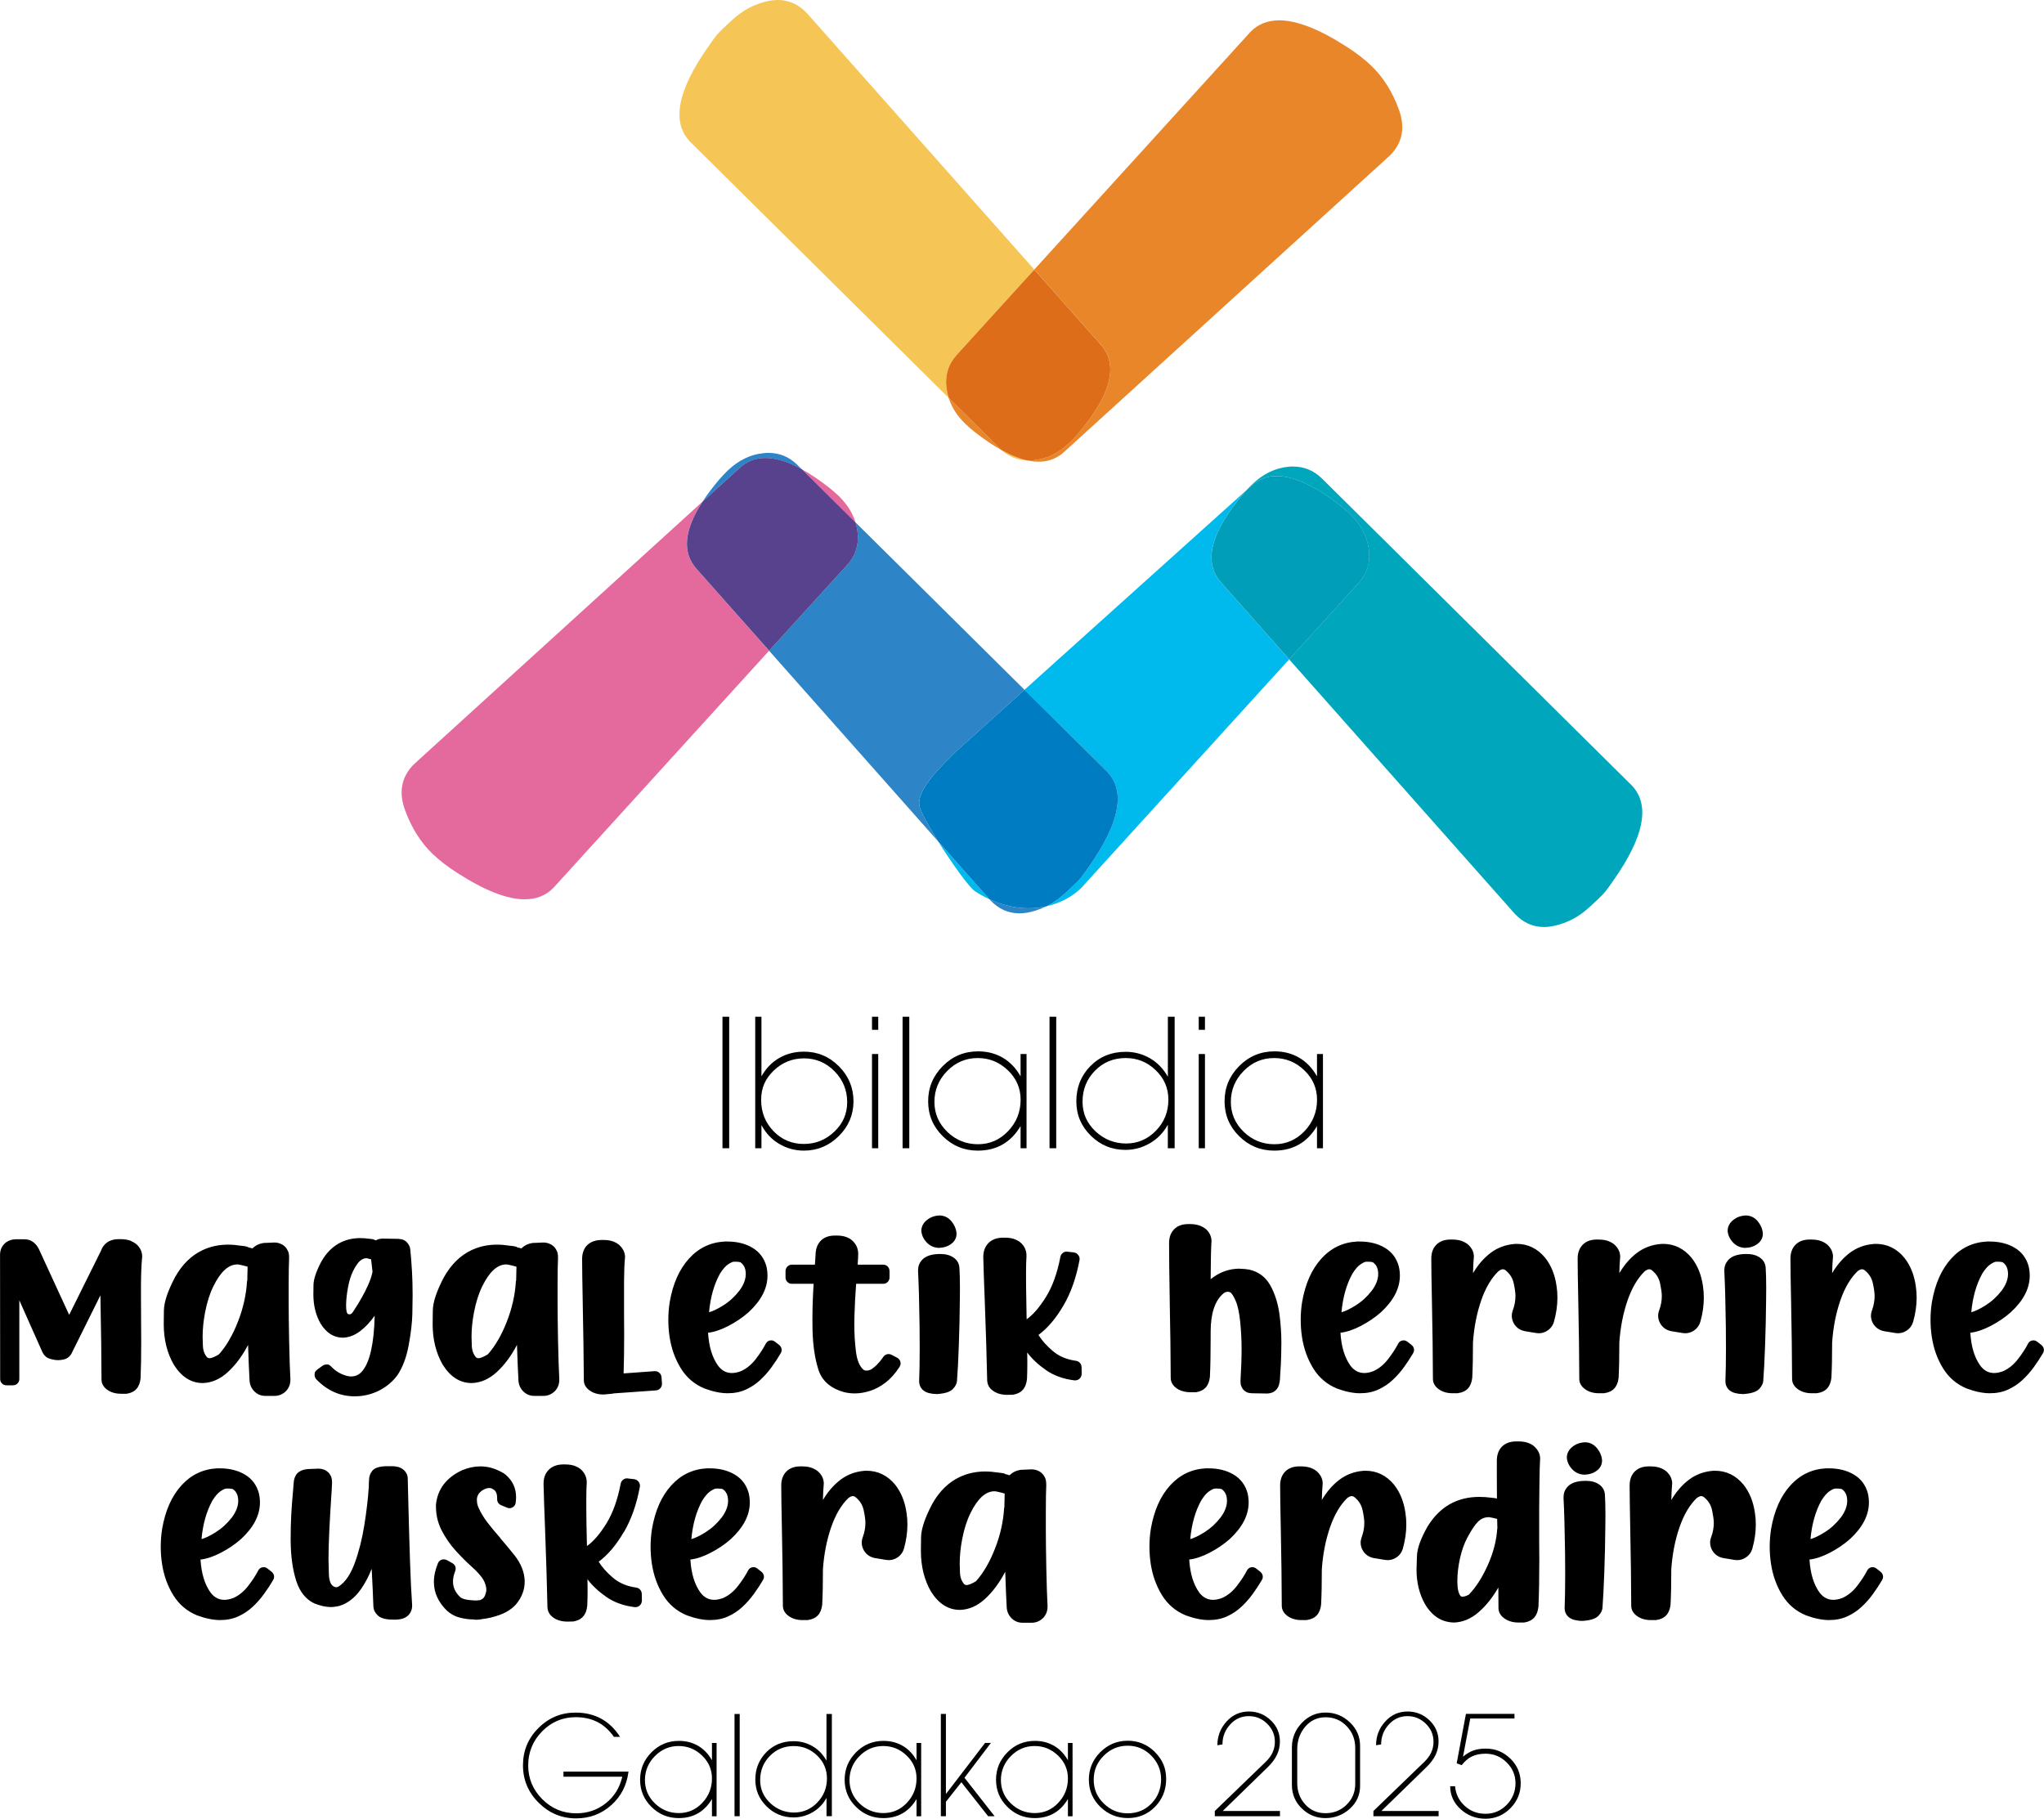<?xml version="1.0" encoding="UTF-8"?>
<svg id="Capa_2" data-name="Capa 2" xmlns="http://www.w3.org/2000/svg" viewBox="0 0 524.55 466.82">
  <defs>
    <style>
      .cls-1 {
        fill: #dd6d19;
      }

      .cls-1, .cls-2, .cls-3, .cls-4, .cls-5, .cls-6, .cls-7, .cls-8, .cls-9, .cls-10, .cls-11 {
        stroke-width: 0px;
      }

      .cls-2 {
        fill: #009eb8;
      }

      .cls-3 {
        fill: #2d84c6;
      }

      .cls-4 {
        fill: #f5c556;
      }

      .cls-5 {
        fill: #000;
      }

      .cls-6 {
        fill: #00a6bc;
      }

      .cls-7 {
        fill: #e9862a;
      }

      .cls-8 {
        fill: #58428e;
      }

      .cls-9 {
        fill: #007cc2;
      }

      .cls-10 {
        fill: #00b9ed;
      }

      .cls-11 {
        fill: #e46a9e;
      }
    </style>
  </defs>
  <g id="Capa_1-2" data-name="Capa 1">
    <g>
      <path class="cls-5" d="M334.78,290.31c-2.14,2.24-4.72,3.36-7.74,3.36s-5.67-1.06-7.87-3.19c-2.2-2.13-3.3-4.69-3.3-7.7s1.09-5.69,3.28-7.91c2.19-2.22,4.79-3.32,7.82-3.32s5.55,1.05,7.74,3.13c2.19,2.09,3.28,4.61,3.28,7.56,0,3.13-1.07,5.82-3.2,8.06M339.51,270.52h-1.53v5.72c-1.2-2.11-2.73-3.71-4.59-4.79-1.86-1.08-3.97-1.62-6.31-1.62-3.55,0-6.57,1.26-9.07,3.78-2.5,2.52-3.75,5.53-3.75,9.04s1.25,6.49,3.75,8.96c2.5,2.47,5.5,3.7,8.99,3.7,4.82,0,8.48-2.1,10.98-6.29v5.68h1.53v-24.18ZM309.23,270.52h-1.6v24.18h1.6v-24.18ZM309.23,260.95h-1.6v3.36h1.6v-3.36ZM296.65,290.2c-2.14,2.19-4.69,3.28-7.66,3.28s-5.64-1.04-7.86-3.13c-2.21-2.08-3.32-4.61-3.32-7.59,0-3.13,1.06-5.78,3.18-7.95,2.12-2.17,4.76-3.26,7.91-3.26,2.98,0,5.54,1.04,7.7,3.13,2.16,2.09,3.24,4.6,3.24,7.55,0,3.13-1.07,5.79-3.2,7.97M301.46,260.95h-1.75v15.41c-1.17-2.08-2.71-3.67-4.62-4.77-1.91-1.09-3.98-1.64-6.21-1.64-3.65,0-6.67,1.23-9.07,3.68-2.39,2.45-3.59,5.45-3.59,8.98s1.23,6.41,3.7,8.85c2.46,2.44,5.44,3.66,8.92,3.66,2.19,0,4.26-.56,6.21-1.68s3.51-2.71,4.65-4.77v6.03h1.75v-33.75ZM271.06,260.95h-1.72v33.75h1.72v-33.75ZM258.71,290.31c-2.14,2.24-4.72,3.36-7.74,3.36s-5.68-1.06-7.87-3.19c-2.2-2.13-3.3-4.69-3.3-7.7s1.09-5.69,3.28-7.91c2.19-2.22,4.79-3.32,7.82-3.32s5.56,1.05,7.74,3.13c2.19,2.09,3.28,4.61,3.28,7.56,0,3.13-1.07,5.82-3.2,8.06M263.44,270.52h-1.53v5.72c-1.2-2.11-2.73-3.71-4.59-4.79-1.86-1.08-3.97-1.62-6.31-1.62-3.54,0-6.57,1.26-9.07,3.78-2.5,2.52-3.75,5.53-3.75,9.04s1.25,6.49,3.75,8.96c2.5,2.47,5.5,3.7,8.99,3.7,4.82,0,8.48-2.1,10.98-6.29v5.68h1.53v-24.18ZM233.35,260.95h-1.72v33.75h1.72v-33.75ZM225.38,270.52h-1.6v24.18h1.6v-24.18ZM225.38,260.95h-1.6v3.36h1.6v-3.36ZM214.11,290.45c-2.2,2.1-4.81,3.15-7.84,3.15s-5.67-1.1-7.78-3.3c-2.11-2.2-3.16-4.86-3.16-7.99s1.09-5.5,3.26-7.57c2.17-2.07,4.76-3.11,7.76-3.11s5.66,1.11,7.82,3.32c2.16,2.21,3.24,4.84,3.24,7.89s-1.1,5.51-3.3,7.61M215.29,273.67c-2.48-2.5-5.47-3.76-8.96-3.76-2.34,0-4.45.53-6.32,1.6-1.87,1.07-3.41,2.64-4.6,4.73v-15.29h-1.6v33.75h1.6v-5.95c1.15,2.14,2.69,3.76,4.64,4.88,1.94,1.12,4.02,1.68,6.25,1.68,3.47,0,6.46-1.25,8.97-3.74,2.5-2.49,3.76-5.46,3.76-8.92s-1.24-6.48-3.73-8.98M187.13,260.95h-1.72v33.75h1.72v-33.75Z"/>
      <path class="cls-5" d="M387.63,451.39c-1.76-1.74-3.86-2.61-6.31-2.61-1.22,0-2.28.16-3.17.47-.89.32-1.79.85-2.7,1.6l1.86-9.79h11.35v-1.19h-12.46l-2.37,12.69,1.28.47c.83-1.06,1.72-1.81,2.68-2.26.96-.45,2.11-.68,3.45-.68,2.1,0,3.9.75,5.41,2.23,1.51,1.49,2.27,3.28,2.27,5.37s-.75,3.97-2.25,5.51c-1.5,1.54-3.31,2.31-5.43,2.31s-3.86-.67-5.34-2.02c-1.48-1.34-2.31-3.03-2.49-5.04h-1.25c0,2.33.92,4.32,2.76,5.96,1.78,1.58,3.89,2.37,6.32,2.37s4.59-.89,6.36-2.68c1.77-1.79,2.66-3.93,2.66-6.42s-.88-4.58-2.64-6.32M369.18,464.8h-14.68l11.57-11.26c1.04-1.01,1.82-2.05,2.34-3.13.51-1.08.77-2.23.77-3.46,0-2.14-.79-3.95-2.36-5.45-1.57-1.49-3.44-2.24-5.59-2.24-2.28,0-4.19.86-5.75,2.58-1.56,1.72-2.34,3.75-2.34,6.08l1.3-.21c0-1.96.65-3.66,1.96-5.1,1.3-1.44,2.9-2.16,4.77-2.16s3.39.64,4.72,1.93c1.33,1.29,1.99,2.84,1.99,4.66,0,1.92-.78,3.63-2.34,5.13l-13.08,12.63v1.33h16.73v-1.33ZM345.57,463.2c-1.49,1.44-3.29,2.16-5.41,2.16s-3.83-.75-5.2-2.25c-1.37-1.5-2.05-3.33-2.05-5.49v-8.66c0-2.25.68-4.19,2.05-5.8,1.37-1.61,3.11-2.42,5.23-2.42s3.97.77,5.42,2.3c1.46,1.53,2.18,3.39,2.18,5.56v9.23c0,2.14-.74,3.92-2.23,5.37M349.04,448.1c0-2.37-.87-4.39-2.62-6.06-1.75-1.67-3.83-2.51-6.24-2.51s-4.4.89-6.1,2.66c-1.69,1.77-2.54,3.87-2.54,6.3v9.64c0,2.35.85,4.36,2.54,6.01,1.69,1.65,3.71,2.48,6.07,2.48s4.47-.8,6.24-2.39c1.77-1.59,2.65-3.55,2.65-5.89v-10.23ZM328.46,464.8h-14.68l11.57-11.26c1.04-1.01,1.82-2.05,2.34-3.13.51-1.08.77-2.23.77-3.46,0-2.14-.78-3.95-2.36-5.45-1.57-1.49-3.44-2.24-5.59-2.24-2.27,0-4.19.86-5.75,2.58-1.56,1.72-2.34,3.75-2.34,6.08l1.3-.21c0-1.96.65-3.66,1.96-5.1,1.3-1.44,2.9-2.16,4.78-2.16s3.39.64,4.72,1.93c1.32,1.29,1.99,2.84,1.99,4.66,0,1.92-.78,3.63-2.34,5.13l-13.08,12.63v1.33h16.73v-1.33ZM295.51,462.87c-1.64,1.68-3.68,2.52-6.11,2.52s-4.37-.83-6.11-2.49c-1.74-1.66-2.61-3.71-2.61-6.14s.85-4.44,2.57-6.15c1.71-1.71,3.76-2.57,6.15-2.57s4.37.85,6.05,2.55c1.68,1.7,2.52,3.73,2.52,6.08s-.82,4.52-2.46,6.2M296.37,449.64c-1.94-1.92-4.26-2.88-6.97-2.88s-5.07.98-7.03,2.94c-1.96,1.96-2.94,4.31-2.94,7.06s1.01,5.14,3.03,7.06c1.96,1.86,4.29,2.79,7,2.79s5.1-.97,6.98-2.92c1.89-1.95,2.83-4.33,2.83-7.13s-.97-4.99-2.91-6.91M271.57,462.72c-1.66,1.74-3.67,2.61-6.02,2.61s-4.42-.83-6.13-2.48c-1.71-1.65-2.56-3.65-2.56-5.99s.85-4.43,2.55-6.15c1.7-1.72,3.73-2.59,6.08-2.59s4.32.81,6.02,2.44c1.7,1.62,2.55,3.59,2.55,5.88,0,2.44-.83,4.53-2.49,6.27M275.25,447.33h-1.19v4.45c-.93-1.64-2.12-2.88-3.57-3.72-1.45-.84-3.08-1.26-4.91-1.26-2.76,0-5.11.98-7.05,2.94-1.94,1.96-2.92,4.3-2.92,7.03s.97,5.05,2.92,6.97c1.94,1.92,4.27,2.88,6.99,2.88,3.75,0,6.59-1.63,8.54-4.89v4.42h1.19v-18.8ZM247.51,456.27l6.79-8.95h-1.5s-10.05,13.12-10.05,13.12v-20.56h-1.3v26.25h1.3v-3.7l3.96-5.02,6.87,8.72h1.66s-7.72-9.86-7.72-9.86ZM232.72,462.72c-1.66,1.74-3.67,2.61-6.02,2.61s-4.42-.83-6.12-2.48c-1.71-1.65-2.57-3.65-2.57-5.99s.85-4.43,2.55-6.15c1.7-1.72,3.73-2.59,6.08-2.59s4.32.81,6.02,2.44c1.7,1.62,2.55,3.59,2.55,5.88,0,2.44-.83,4.53-2.49,6.27M236.4,447.33h-1.19v4.45c-.93-1.64-2.12-2.88-3.57-3.72s-3.08-1.26-4.91-1.26c-2.76,0-5.11.98-7.05,2.94-1.94,1.96-2.92,4.3-2.92,7.03s.97,5.05,2.92,6.97c1.94,1.92,4.28,2.88,6.99,2.88,3.75,0,6.6-1.63,8.54-4.89v4.42h1.19v-18.8ZM209.73,462.64c-1.66,1.7-3.65,2.55-5.96,2.55s-4.39-.81-6.11-2.43c-1.72-1.62-2.58-3.59-2.58-5.9,0-2.43.83-4.49,2.48-6.19,1.65-1.69,3.7-2.54,6.15-2.54,2.31,0,4.31.81,5.99,2.43,1.68,1.62,2.52,3.58,2.52,5.87,0,2.43-.83,4.5-2.49,6.2M213.47,439.89h-1.37v11.98c-.91-1.62-2.1-2.86-3.59-3.71-1.49-.85-3.1-1.28-4.83-1.28-2.84,0-5.19.95-7.05,2.86-1.86,1.91-2.79,4.24-2.79,6.98s.96,4.98,2.88,6.88c1.92,1.9,4.23,2.85,6.94,2.85,1.7,0,3.31-.43,4.83-1.3,1.52-.87,2.73-2.11,3.62-3.71v4.69h1.37v-26.25ZM189.83,439.89h-1.33v26.25h1.33v-26.25ZM180.22,462.72c-1.66,1.74-3.67,2.61-6.02,2.61s-4.41-.83-6.12-2.48c-1.71-1.65-2.57-3.65-2.57-5.99s.85-4.43,2.55-6.15c1.7-1.72,3.73-2.59,6.08-2.59s4.32.81,6.02,2.44c1.7,1.62,2.55,3.59,2.55,5.88,0,2.44-.83,4.53-2.49,6.27M183.9,447.33h-1.19v4.45c-.93-1.64-2.12-2.88-3.57-3.72-1.45-.84-3.08-1.26-4.91-1.26-2.76,0-5.11.98-7.05,2.94-1.94,1.96-2.91,4.3-2.91,7.03s.97,5.05,2.91,6.97c1.94,1.92,4.28,2.88,6.99,2.88,3.75,0,6.59-1.63,8.54-4.89v4.42h1.19v-18.8ZM144.6,454.66v1.33h15.1c-.67,2.86-2.09,5.14-4.26,6.84-2.16,1.71-4.69,2.56-7.58,2.56-3.38,0-6.28-1.21-8.69-3.62-2.41-2.42-3.62-5.31-3.62-8.67s1.19-6.32,3.57-8.74,5.25-3.64,8.62-3.64c2.09,0,3.94.41,5.55,1.22,1.6.81,3.03,2.09,4.27,3.83h1.57c-2.67-4.15-6.48-6.23-11.42-6.23-3.72,0-6.89,1.32-9.54,3.97-2.64,2.64-3.96,5.82-3.96,9.55s1.34,6.95,4.03,9.62c2.69,2.67,5.89,4.01,9.61,4.01,3.48,0,6.49-1.13,9.02-3.4,2.53-2.26,4-5.14,4.42-8.61h-16.7Z"/>
      <path class="cls-5" d="M468.31,393.23c-1.52.95-2.75,1.54-3.69,1.78.35-3.83,1.28-7.12,2.79-9.87.72-1.16,1.42-1.97,2.1-2.42.68-.45,1.17-.68,1.48-.68h.57c.46,0,.83.05,1.11.14.63.42,1.04,1.02,1.24,1.8.09.39.14.78.14,1.19,0,1.38-.54,2.81-1.63,4.28-1.22,1.57-2.58,2.82-4.1,3.77M480.57,402.22c-.11,0-.22,0-.33.03-.46.09-.81.36-1.05.8-.61,1.2-1.46,2.51-2.56,3.94-1.1,1.43-2.35,2.46-3.77,3.11-.85.33-1.64.5-2.38.5-1.42,0-2.6-.63-3.54-1.88-1.49-2.06-2.35-4.88-2.57-8.46,1.6-.18,3.35-.77,5.25-1.76,1.9-.99,3.6-2.14,5.11-3.47,3.26-3,4.89-6.15,4.89-9.42,0-.79-.09-1.59-.28-2.4-.57-2.08-1.76-3.66-3.55-4.74-1.8-1.08-3.96-1.62-6.48-1.62h-.64c-3.65.18-6.72,1.65-9.2,4.38-2.49,2.74-4.14,6.45-4.95,11.15-.24,1.51-.36,3.03-.36,4.56s.11,2.95.33,4.42c.46,3,1.43,5.69,2.9,8.06,1.47,2.37,3.49,4.09,6.05,5.15,2.19.81,4.17,1.22,5.94,1.22s3.29-.31,4.67-.94c1.38-.62,2.62-1.45,3.7-2.46,1.09-1.01,2.06-2.12,2.93-3.32.87-1.2,1.64-2.38,2.32-3.54.16-.28.25-.56.25-.86,0-.09,0-.18-.03-.28-.07-.39-.28-.72-.61-.99l-1.13-.89c-.3-.2-.61-.3-.94-.3M440.08,377.46c-.19,0-.38,0-.58.03-2.3.2-4.33.97-6.08,2.29-1.75,1.33-3.25,3.06-4.51,5.2.04-1.66.1-2.93.19-3.81.02-.13.03-.26.03-.39,0-1.07-.4-2.02-1.19-2.85-.37-.42-.92-.79-1.66-1.11-.74-.31-1.65-.47-2.74-.47h-.41c-1.51,0-2.71.43-3.59,1.3-.88.88-1.33,2.08-1.33,3.59,0,2.19.06,5.95.16,11.28.15,7.17.23,13.69.25,19.57,0,1.05.48,1.93,1.45,2.64.97.71,2.17,1.07,3.61,1.07h1.3l.11-.03c2.16-.3,3.36-1.6,3.62-3.92.13-2.45.19-5.5.19-9.15.28-3.87.97-7.42,2.09-10.67,1.12-3.24,2.59-5.76,4.44-7.55.46-.33.83-.5,1.11-.5h.06c.29.02.54.13.75.33,1.07.87,1.75,1.98,2.03,3.35.28,1.36.43,2.42.43,3.18,0,1.2-.21,2.39-.64,3.57-.2.52-.3,1.02-.3,1.52,0,.66.17,1.32.53,1.96.64,1.09,1.59,1.75,2.85,1.99l2.85.47c.24.04.47.06.69.06.79,0,1.52-.21,2.18-.64.86-.55,1.45-1.34,1.74-2.35.59-2.1.88-4.15.88-6.16,0-.99-.07-1.97-.22-2.93-.41-2.91-1.39-5.35-2.96-7.32-1.97-2.36-4.41-3.54-7.32-3.54M409.86,371.71c-.79-.99-1.81-1.51-3.04-1.55-1.27.04-2.37.42-3.29,1.16-.92.74-1.4,1.64-1.44,2.71.06,1.11.51,2.11,1.36,3.03.85.91,1.91,1.39,3.18,1.42,1.25-.04,2.31-.39,3.18-1.05.87-.66,1.31-1.52,1.33-2.57-.06-1.1-.48-2.15-1.27-3.15M406.3,415.99c1.88-.13,3.17-.55,3.87-1.26.7-.71,1.06-1.46,1.08-2.25.16-2.06.32-5.03.46-8.9.14-3.87.23-7.7.26-11.5.02-1.14.03-2.2.03-3.18,0-2.27-.05-4.05-.14-5.36-.09-1.07-.58-1.92-1.46-2.54-.89-.63-2.02-.94-3.4-.94h-.11c-2.19,0-3.75.53-4.67,1.58-.64.74-.97,1.6-.97,2.6v.25c.18,3.43.31,8.14.39,14.15.02,2.01.03,3.87.03,5.58,0,3.41-.05,6.22-.14,8.43v.14c0,.77.27,1.45.8,2.02.46.46,1.02.77,1.69.94.66.16,1.3.25,1.91.25h.39ZM375.91,409.7c-.28.07-.48.1-.61.1-.19,0-.33-.05-.44-.14-.57-.66-.86-1.91-.86-3.73v-.22c0-1.77.22-3.67.66-5.69.46-2.1,1.11-3.91,1.93-5.44l.19-.33c.89-1.66,1.71-2.88,2.49-3.67.77-.79,1.7-1.19,2.76-1.19h.14c.7.11,1.38.26,2.04.44.02.79.04,1.61.06,2.46h-.03c-.2,3.1-1.01,6.22-2.42,9.38-1.41,3.16-3.04,5.7-4.88,7.61-.42.22-.77.36-1.05.43M392.37,370.4c-.73-.3-1.62-.46-2.67-.46h-.55c-1.55,0-2.77.43-3.67,1.3-.9.9-1.35,2.13-1.35,3.68,0,.9,0,8.14.03,9.67-.48-.09-.94-.16-1.38-.19-1.09-.15-2.13-.22-3.12-.22-5.73,0-10.15,2.51-13.27,7.54-1.77,3.1-2.69,5.64-2.76,7.64-.07,2-.11,3.16-.11,3.47,0,3.3.72,6.25,2.16,8.84,1.84,3.11,4.33,4.7,7.46,4.75h.08c2.21-.09,4.28-.97,6.2-2.62,1.92-1.66,3.62-3.78,5.1-6.36.02,1.88.03,3.62.03,5.22,0,1.07.49,1.96,1.48,2.68.99.72,2.21,1.08,3.66,1.08h1.44c2.19-.31,3.42-1.66,3.68-4.04.15-3.37.22-7.41.22-12.1,0-1.42,0-2.89-.03-4.42v-8.9c.02-2.76.09-10.82.22-12.13.02-.13.03-.27.03-.41,0-1.09-.4-2.06-1.22-2.9-.37-.44-.92-.82-1.65-1.12M350.39,377.46c-.18,0-.38,0-.58.03-2.3.2-4.33.97-6.08,2.29-1.75,1.33-3.25,3.06-4.51,5.2.04-1.66.1-2.93.19-3.81.02-.13.03-.26.03-.39,0-1.07-.4-2.02-1.19-2.85-.37-.42-.92-.79-1.66-1.11-.74-.31-1.65-.47-2.74-.47h-.41c-1.51,0-2.71.43-3.59,1.3-.88.88-1.33,2.08-1.33,3.59,0,2.19.06,5.95.17,11.28.15,7.17.23,13.69.25,19.57,0,1.05.48,1.93,1.45,2.64.97.71,2.17,1.07,3.61,1.07h1.3l.11-.03c2.16-.3,3.36-1.6,3.62-3.92.13-2.45.19-5.5.19-9.15.28-3.87.97-7.42,2.09-10.67,1.11-3.24,2.59-5.76,4.43-7.55.46-.33.83-.5,1.11-.5h.06c.29.02.54.13.75.33,1.07.87,1.75,1.98,2.03,3.35.29,1.36.43,2.42.43,3.18,0,1.2-.21,2.39-.63,3.57-.2.52-.31,1.02-.31,1.52,0,.66.17,1.32.53,1.96.64,1.09,1.59,1.75,2.85,1.99l2.85.47c.24.04.47.06.69.06.79,0,1.52-.21,2.18-.64.87-.55,1.45-1.34,1.74-2.35.59-2.1.88-4.15.88-6.16,0-.99-.07-1.97-.22-2.93-.41-2.91-1.39-5.35-2.96-7.32-1.97-2.36-4.41-3.54-7.32-3.54M309.14,393.23c-1.52.95-2.75,1.54-3.69,1.78.35-3.83,1.28-7.12,2.79-9.87.72-1.16,1.42-1.97,2.1-2.42.68-.45,1.17-.68,1.48-.68h.57c.46,0,.83.05,1.11.14.63.42,1.04,1.02,1.24,1.8.09.39.14.78.14,1.19,0,1.38-.54,2.81-1.63,4.28-1.22,1.57-2.59,2.82-4.1,3.77M321.39,402.22c-.11,0-.22,0-.33.03-.46.09-.81.36-1.05.8-.61,1.2-1.46,2.51-2.56,3.94-1.1,1.43-2.35,2.46-3.77,3.11-.85.33-1.64.5-2.38.5-1.42,0-2.6-.63-3.54-1.88-1.49-2.06-2.35-4.88-2.57-8.46,1.6-.18,3.35-.77,5.25-1.76,1.9-.99,3.6-2.14,5.11-3.47,3.26-3,4.89-6.15,4.89-9.42,0-.79-.09-1.59-.28-2.4-.57-2.08-1.76-3.66-3.55-4.74-1.8-1.08-3.96-1.62-6.48-1.62h-.64c-3.65.18-6.72,1.65-9.2,4.38-2.49,2.74-4.14,6.45-4.95,11.15-.24,1.51-.36,3.03-.36,4.56s.11,2.95.33,4.42c.46,3,1.43,5.69,2.9,8.06,1.47,2.37,3.49,4.09,6.05,5.15,2.19.81,4.17,1.22,5.94,1.22s3.29-.31,4.67-.94c1.38-.62,2.62-1.45,3.7-2.46,1.09-1.01,2.06-2.12,2.93-3.32.87-1.2,1.64-2.38,2.32-3.54.17-.28.25-.56.25-.86,0-.09,0-.18-.03-.28-.08-.39-.28-.72-.61-.99l-1.13-.89c-.3-.2-.61-.3-.94-.3M249.62,406.29c-.4.2-.72.34-.98.41-.26.07-.45.11-.58.11-.22,0-.41-.07-.58-.19-.7-.76-1.07-1.76-1.12-3.01-.05-1.25-.07-2.03-.07-2.32,0-1.97.21-4.07.64-6.3.5-2.6,1.22-4.84,2.16-6.72,1.82-3.68,3.86-5.53,6.11-5.53.13,0,.26,0,.39.03.76.15,1.5.33,2.24.55-.04,1.09-.07,2.3-.08,3.65h-.06c-.2,3.54-.99,7.04-2.35,10.5-1.36,3.46-2.98,6.24-4.84,8.32-.18.13-.47.3-.87.5M268.49,380.86c0-.64-.1-1.18-.3-1.6-.24-.5-.51-.88-.8-1.13-.28-.28-.65-.52-1.13-.72-.48-.2-1.03-.3-1.66-.3-.16,0-.33,0-.5.03l-1.85.08h-.19c-1.22.16-2.2.63-2.96,1.41-.4-.13-.81-.24-1.22-.33l.03-.08c-.61-.15-1.19-.24-1.74-.28-1.14-.18-2.25-.28-3.32-.28-2.38,0-4.56.47-6.55,1.41-2.89,1.36-5.25,3.67-7.07,6.94-1.88,3.56-2.83,6.41-2.86,8.57-.03,2.15-.04,3.32-.04,3.48,0,3.94.86,7.41,2.57,10.39,1.97,3.15,4.45,4.73,7.43,4.73h.06c2.3-.07,4.44-1.02,6.41-2.83,1.97-1.81,3.69-4.13,5.17-6.95.13,3.92.26,7.02.39,9.29.11,1.09.55,1.99,1.31,2.71.76.72,1.68,1.08,2.75,1.08h2.35c1.12,0,2.12-.42,2.98-1.27.72-.81,1.08-1.75,1.08-2.82v-.22c-.13-2.34-.23-5.61-.32-9.8-.08-4.19-.12-7.47-.12-9.82v-4.45c0-3.06.04-5.36.11-6.91v-.31ZM222.36,377.46c-.18,0-.38,0-.58.03-2.3.2-4.33.97-6.08,2.29-1.75,1.33-3.25,3.06-4.51,5.2.04-1.66.1-2.93.19-3.81.02-.13.03-.26.03-.39,0-1.07-.4-2.02-1.19-2.85-.37-.42-.92-.79-1.66-1.11-.74-.31-1.65-.47-2.74-.47h-.41c-1.51,0-2.71.43-3.59,1.3-.88.88-1.33,2.08-1.33,3.59,0,2.19.06,5.95.17,11.28.15,7.17.23,13.69.25,19.57,0,1.05.48,1.93,1.45,2.64.97.71,2.17,1.07,3.61,1.07h1.3l.11-.03c2.16-.3,3.36-1.6,3.62-3.92.13-2.45.19-5.5.19-9.15.28-3.87.97-7.42,2.09-10.67,1.11-3.24,2.59-5.76,4.43-7.55.46-.33.83-.5,1.11-.5h.06c.29.02.54.13.75.33,1.07.87,1.75,1.98,2.03,3.35.29,1.36.43,2.42.43,3.18,0,1.2-.21,2.39-.64,3.57-.2.52-.3,1.02-.3,1.52,0,.66.17,1.32.53,1.96.64,1.09,1.59,1.75,2.85,1.99l2.85.47c.24.04.47.06.69.06.79,0,1.52-.21,2.18-.64.86-.55,1.45-1.34,1.74-2.35.59-2.1.88-4.15.88-6.16,0-.99-.07-1.97-.22-2.93-.41-2.91-1.39-5.35-2.96-7.32-1.97-2.36-4.41-3.54-7.32-3.54M181.11,393.23c-1.52.95-2.75,1.54-3.69,1.78.35-3.83,1.28-7.12,2.79-9.87.72-1.16,1.42-1.97,2.1-2.42.68-.45,1.17-.68,1.48-.68h.57c.46,0,.83.05,1.11.14.63.42,1.04,1.02,1.24,1.8.09.39.14.78.14,1.19,0,1.38-.54,2.81-1.63,4.28-1.22,1.57-2.59,2.82-4.11,3.77M193.37,402.22c-.11,0-.22,0-.33.03-.46.09-.81.36-1.05.8-.61,1.2-1.46,2.51-2.56,3.94-1.1,1.43-2.36,2.46-3.77,3.11-.85.33-1.64.5-2.38.5-1.42,0-2.6-.63-3.54-1.88-1.49-2.06-2.35-4.88-2.57-8.46,1.6-.18,3.35-.77,5.25-1.76,1.9-.99,3.6-2.14,5.11-3.47,3.26-3,4.89-6.15,4.89-9.42,0-.79-.09-1.59-.28-2.4-.57-2.08-1.76-3.66-3.55-4.74-1.8-1.08-3.96-1.62-6.48-1.62h-.64c-3.65.18-6.72,1.65-9.2,4.38-2.49,2.74-4.14,6.45-4.95,11.15-.24,1.51-.36,3.03-.36,4.56s.11,2.95.33,4.42c.46,3,1.43,5.69,2.9,8.06,1.47,2.37,3.49,4.09,6.05,5.15,2.19.81,4.17,1.22,5.94,1.22s3.29-.31,4.67-.94c1.38-.62,2.62-1.45,3.7-2.46,1.09-1.01,2.06-2.12,2.93-3.32.87-1.2,1.64-2.38,2.32-3.54.17-.28.25-.56.25-.86,0-.09,0-.18-.03-.28-.08-.39-.28-.72-.61-.99l-1.13-.89c-.3-.2-.61-.3-.94-.3M160.08,393.28c1.92-3.29,3.29-7.17,4.12-11.65.02-.11.03-.21.03-.31,0-.37-.11-.7-.33-.99-.26-.37-.63-.6-1.11-.69l-1.66-.19-.22-.03c-.35,0-.67.11-.97.33-.35.26-.57.61-.66,1.05-.79,4.13-2.01,7.53-3.66,10.2-1.65,2.67-3.31,4.61-4.99,5.8,0-.37,0-.73-.03-1.08v-.11c-.08-3.17-.12-5.61-.13-7.32,0-1.71-.01-2.87-.01-3.48,0-1.79.04-3.16.11-4.12v-.28c0-1.16-.42-2.17-1.24-3.04-.39-.42-.94-.78-1.67-1.08-.73-.3-1.61-.44-2.64-.44h-.58c-1.57.04-2.78.51-3.65,1.41-.87.88-1.3,2.08-1.3,3.59v.08c.06,2.47.18,6.31.39,11.53.28,7.35.48,14.04.61,20.06.06,1.09.56,1.97,1.52,2.65.96.68,2.18,1.02,3.67,1.02l1.33-.03h.11c2.17-.35,3.37-1.71,3.59-4.09.06-1.23.08-2.64.08-4.23,0-.79,0-1.63-.03-2.52,1.23,1.64,2.86,3.15,4.86,4.55,2.01,1.39,4.43,2.26,7.27,2.61h.16c.44,0,.82-.15,1.13-.44.35-.31.53-.74.55-1.27l-.03-1.69c-.02-.42-.16-.79-.43-1.09-.27-.31-.61-.48-1.04-.54-2.38-.33-4.36-1.17-5.94-2.53-1.59-1.35-2.8-2.72-3.65-4.1,2.36-1.75,4.5-4.27,6.41-7.56M128.45,394.79c-1.27-1.44-2.39-2.79-3.36-4.05-.97-1.26-1.74-2.55-2.31-3.86-.26-.57-.39-1.19-.39-1.85v-.36c.08-.81.48-1.49,1.22-2.05.7-.48,1.34-.72,1.93-.72.24,0,.46.04.66.11.26.15.52.31.77.5.41.44.61,1.07.61,1.88v.36c0,.7.33,1.22.99,1.55l1.55.64c.22.09.43.14.63.14.26,0,.51-.07.75-.19.44-.24.72-.61.83-1.11.07-.53.11-1.04.11-1.52,0-2.3-.88-4.22-2.65-5.75-.48-.39-.99-.7-1.55-.94-1.6-.81-3.25-1.22-4.95-1.22-1.57,0-3.16.34-4.78,1.02-4.02,1.92-6.23,4.85-6.63,8.79v.47c0,2.15.47,4.17,1.41,6.05,1.03,2.01,2.27,3.8,3.7,5.36,1.44,1.57,2.74,2.87,3.9,3.9l.08.08c.41.37.76.69,1.05.97,1.27,1.29,2.06,2.33,2.35,3.11.3.78.44,1.41.44,1.89,0,.2-.02.39-.06.55-.13.59-.29,1.02-.47,1.3-.24.4-.64.69-1.19.86h-.17l-.5.06h-.69c-1.97-.09-3.2-.4-3.68-.91-1.2-1.14-1.8-2.46-1.8-3.95,0-.81.18-1.69.55-2.63.09-.22.14-.44.14-.66,0-.18-.03-.36-.08-.53-.13-.37-.38-.66-.75-.88l-1.44-.8c-.26-.13-.52-.19-.77-.19-.17,0-.34.03-.53.08-.44.15-.76.44-.97.88-.7,1.7-1.05,3.31-1.05,4.84,0,2.73,1.11,5.18,3.32,7.35.98.89,2.07,1.48,3.29,1.8,1.22.31,2.35.47,3.4.47.31.06.62.08.91.08.5,0,.99-.06,1.46-.17,1.55-.17,3.12-.55,4.71-1.15,1.59-.6,2.9-1.46,3.94-2.58,1.51-1.79,2.27-3.75,2.27-5.89v-.16c-.06-2.19-.89-4.34-2.49-6.44-1.31-1.64-2.56-3.15-3.76-4.53M104.64,379.34c-.04-.79-.38-1.48-1.02-2.07-.48-.41-.99-.67-1.52-.79-.53-.12-1-.18-1.41-.18h-1.99l-.11.03c-.11,0-.21,0-.31.03h-.03c-1.34.13-2.27.53-2.76,1.19-.5.66-.76,1.36-.77,2.1-.05.57-.08,1.23-.08,1.99-.2,3.06-.59,6.35-1.16,9.88s-1.38,6.73-2.43,9.6c-1.05,2.87-2.38,4.86-3.98,5.94-.02,0-.03,0-.03.03-.09.06-.21.12-.35.18-.14.07-.27.1-.4.1-.05,0-.12,0-.19-.03-1.07-.22-1.64-1.34-1.7-3.36-.07-2.02-.1-3.3-.1-3.86,0-3.76.28-9.7.83-17.83.04-.68.06-1.24.08-1.68v-.17c0-.68-.11-1.23-.33-1.66-.24-.46-.48-.78-.72-.97-.65-.59-1.46-.88-2.46-.88-.2,0-.41,0-.64.03l-2.16.08-.22.03c-2.1.26-3.21,1.45-3.32,3.57-.06.63-.12,1.42-.19,2.38-.39,4.04-.58,7.89-.58,11.55v.94c.04,3.94.51,7.33,1.41,10.16.9,2.83,2.45,4.78,4.64,5.84,1.58.63,3,.94,4.26.94h.19c.48-.02.93-.07,1.35-.16.48-.06,1-.21,1.58-.47.44-.2.85-.42,1.22-.64,1.33-.85,2.5-2.01,3.51-3.5,1.01-1.48,1.89-3.16,2.63-5.04.2,3.74.35,6.95.44,9.65.02.81.37,1.56,1.06,2.25.69.69,1.83,1.06,3.41,1.12l1.24.03c.09,0,.19,0,.3-.03,1.31-.04,2.33-.44,3.07-1.22.57-.64.86-1.41.86-2.29v-.25c-.2-2.71-.38-6.44-.54-11.21-.16-4.76-.29-9.36-.4-13.78-.07-3.35-.14-5.88-.19-7.57M55.4,393.23c-1.52.95-2.75,1.54-3.69,1.78.35-3.83,1.28-7.12,2.79-9.87.72-1.16,1.42-1.97,2.1-2.42.68-.45,1.18-.68,1.48-.68h.57c.46,0,.83.05,1.11.14.63.42,1.04,1.02,1.24,1.8.09.39.14.78.14,1.19,0,1.38-.54,2.81-1.63,4.28-1.22,1.57-2.59,2.82-4.11,3.77M67.66,402.22c-.11,0-.22,0-.33.03-.46.09-.81.36-1.05.8-.61,1.2-1.46,2.51-2.56,3.94s-2.35,2.46-3.77,3.11c-.85.33-1.64.5-2.38.5-1.42,0-2.6-.63-3.54-1.88-1.49-2.06-2.35-4.88-2.57-8.46,1.6-.18,3.35-.77,5.25-1.76,1.9-.99,3.6-2.14,5.11-3.47,3.26-3,4.89-6.15,4.89-9.42,0-.79-.09-1.59-.28-2.4-.57-2.08-1.76-3.66-3.55-4.74-1.8-1.08-3.96-1.62-6.48-1.62h-.64c-3.65.18-6.72,1.65-9.2,4.38-2.49,2.74-4.14,6.45-4.95,11.15-.24,1.51-.36,3.03-.36,4.56s.11,2.95.33,4.42c.46,3,1.43,5.69,2.9,8.06,1.47,2.37,3.49,4.09,6.05,5.15,2.19.81,4.17,1.22,5.94,1.22s3.29-.31,4.67-.94c1.38-.62,2.62-1.45,3.7-2.46,1.09-1.01,2.06-2.12,2.93-3.32.87-1.2,1.64-2.38,2.32-3.54.17-.28.25-.56.25-.86,0-.09,0-.18-.03-.28-.08-.39-.28-.72-.61-.99l-1.13-.89c-.3-.2-.61-.3-.94-.3"/>
      <path class="cls-5" d="M509.58,335.01c-1.52.95-2.75,1.54-3.69,1.78.35-3.83,1.28-7.12,2.79-9.87.72-1.16,1.42-1.97,2.1-2.42.68-.45,1.18-.68,1.48-.68h.57c.46,0,.83.05,1.11.14.63.42,1.04,1.02,1.24,1.8.09.39.14.78.14,1.19,0,1.38-.54,2.81-1.63,4.28-1.22,1.57-2.59,2.82-4.11,3.77M521.84,344.01c-.11,0-.22,0-.33.03-.46.09-.81.36-1.05.8-.61,1.2-1.46,2.51-2.56,3.94-1.1,1.43-2.36,2.46-3.77,3.11-.85.33-1.64.5-2.38.5-1.42,0-2.6-.63-3.54-1.88-1.49-2.06-2.35-4.88-2.57-8.46,1.6-.18,3.35-.77,5.25-1.76,1.9-.99,3.6-2.14,5.11-3.47,3.26-3,4.89-6.14,4.89-9.42,0-.79-.09-1.59-.28-2.4-.57-2.08-1.76-3.66-3.55-4.74-1.8-1.08-3.96-1.62-6.48-1.62h-.64c-3.65.18-6.72,1.64-9.2,4.38-2.49,2.74-4.14,6.45-4.95,11.15-.24,1.51-.36,3.03-.36,4.56s.11,2.95.33,4.42c.46,3,1.43,5.69,2.9,8.06,1.47,2.37,3.49,4.09,6.05,5.15,2.19.81,4.17,1.22,5.94,1.22s3.29-.31,4.67-.94c1.38-.63,2.62-1.45,3.7-2.46,1.09-1.01,2.06-2.12,2.93-3.32.87-1.2,1.64-2.38,2.32-3.54.17-.28.25-.56.25-.86,0-.09,0-.18-.03-.28-.08-.39-.28-.72-.61-.99l-1.13-.88c-.3-.2-.61-.31-.94-.31M481.35,319.24c-.18,0-.38,0-.58.03-2.3.2-4.33.97-6.08,2.29-1.75,1.33-3.25,3.06-4.51,5.2.04-1.66.1-2.93.19-3.81.02-.13.03-.26.03-.39,0-1.07-.4-2.02-1.19-2.85-.37-.42-.92-.79-1.66-1.11-.74-.31-1.65-.47-2.74-.47h-.41c-1.51,0-2.71.43-3.59,1.3-.88.88-1.33,2.08-1.33,3.59,0,2.19.06,5.95.17,11.28.15,7.17.23,13.69.25,19.57,0,1.05.48,1.93,1.45,2.64.97.71,2.17,1.07,3.61,1.07h1.3l.11-.03c2.16-.3,3.36-1.6,3.62-3.92.13-2.45.19-5.5.19-9.15.28-3.87.97-7.42,2.09-10.67,1.11-3.24,2.59-5.76,4.43-7.55.46-.33.83-.5,1.11-.5h.06c.3.02.54.13.75.33,1.07.87,1.75,1.98,2.03,3.34.29,1.36.43,2.42.43,3.18,0,1.2-.21,2.39-.63,3.57-.2.52-.31,1.02-.31,1.52,0,.66.18,1.32.53,1.96.65,1.09,1.59,1.75,2.85,1.99l2.85.47c.24.04.47.06.69.06.79,0,1.52-.21,2.18-.64.87-.55,1.45-1.34,1.74-2.35.59-2.1.89-4.15.89-6.16,0-.99-.08-1.97-.22-2.93-.41-2.91-1.39-5.35-2.96-7.32-1.97-2.36-4.41-3.54-7.32-3.54M451.13,313.5c-.79-.99-1.81-1.51-3.04-1.55-1.27.04-2.37.42-3.29,1.16-.92.74-1.4,1.64-1.44,2.71.06,1.11.51,2.12,1.35,3.03.85.91,1.91,1.39,3.18,1.42,1.25-.04,2.31-.39,3.18-1.05.87-.66,1.31-1.52,1.33-2.57-.06-1.11-.48-2.16-1.27-3.15M447.56,357.77c1.88-.13,3.17-.55,3.87-1.26.7-.71,1.06-1.46,1.08-2.25.17-2.06.32-5.03.46-8.9.14-3.87.23-7.7.26-11.5.02-1.14.03-2.2.03-3.18,0-2.27-.05-4.05-.14-5.36-.09-1.07-.58-1.92-1.46-2.54-.88-.63-2.02-.94-3.4-.94h-.11c-2.19,0-3.75.53-4.67,1.58-.64.74-.97,1.6-.97,2.6v.25c.18,3.43.31,8.14.39,14.15.02,2.01.03,3.87.03,5.58,0,3.41-.05,6.22-.14,8.43v.14c0,.77.27,1.45.8,2.02.46.46,1.02.77,1.69.94.66.17,1.3.25,1.91.25h.39ZM426.74,319.24c-.18,0-.38,0-.58.03-2.3.2-4.33.97-6.08,2.29-1.75,1.33-3.25,3.06-4.51,5.2.04-1.66.1-2.93.19-3.81.02-.13.03-.26.03-.39,0-1.07-.4-2.02-1.19-2.85-.37-.42-.92-.79-1.66-1.11-.74-.31-1.65-.47-2.74-.47h-.41c-1.51,0-2.71.43-3.59,1.3-.88.88-1.33,2.08-1.33,3.59,0,2.19.06,5.95.17,11.28.15,7.17.23,13.69.25,19.57,0,1.05.48,1.93,1.45,2.64.97.71,2.17,1.07,3.61,1.07h1.3l.11-.03c2.15-.3,3.36-1.6,3.62-3.92.13-2.45.19-5.5.19-9.15.28-3.87.97-7.42,2.09-10.67,1.11-3.24,2.59-5.76,4.44-7.55.46-.33.83-.5,1.1-.5h.06c.3.02.54.13.75.33,1.07.87,1.75,1.98,2.03,3.34s.43,2.42.43,3.18c0,1.2-.21,2.39-.64,3.57-.2.52-.3,1.02-.3,1.52,0,.66.17,1.32.53,1.96.64,1.09,1.59,1.75,2.85,1.99l2.85.47c.24.04.47.06.69.06.79,0,1.52-.21,2.18-.64.87-.55,1.45-1.34,1.74-2.35.59-2.1.88-4.15.88-6.16,0-.99-.07-1.97-.22-2.93-.4-2.91-1.39-5.35-2.96-7.32-1.97-2.36-4.41-3.54-7.32-3.54M389.19,319.24c-.18,0-.38,0-.58.03-2.3.2-4.33.97-6.08,2.29-1.75,1.33-3.25,3.06-4.51,5.2.04-1.66.1-2.93.19-3.81.02-.13.03-.26.03-.39,0-1.07-.4-2.02-1.19-2.85-.37-.42-.92-.79-1.66-1.11-.74-.31-1.65-.47-2.74-.47h-.42c-1.51,0-2.71.43-3.59,1.3-.89.88-1.33,2.08-1.33,3.59,0,2.19.06,5.95.17,11.28.15,7.17.23,13.69.25,19.57,0,1.05.48,1.93,1.45,2.64.97.71,2.17,1.07,3.61,1.07h1.3l.11-.03c2.16-.3,3.36-1.6,3.62-3.92.13-2.45.19-5.5.19-9.15.28-3.87.97-7.42,2.09-10.67,1.11-3.24,2.59-5.76,4.44-7.55.46-.33.83-.5,1.1-.5h.06c.3.02.54.13.75.33,1.07.87,1.75,1.98,2.03,3.34.29,1.36.43,2.42.43,3.18,0,1.2-.21,2.39-.64,3.57-.2.52-.3,1.02-.3,1.52,0,.66.17,1.32.52,1.96.65,1.09,1.59,1.75,2.85,1.99l2.85.47c.24.04.47.06.69.06.79,0,1.52-.21,2.18-.64.87-.55,1.45-1.34,1.74-2.35.59-2.1.88-4.15.88-6.16,0-.99-.07-1.97-.22-2.93-.4-2.91-1.39-5.35-2.96-7.32-1.97-2.36-4.41-3.54-7.32-3.54M347.95,335.01c-1.52.95-2.75,1.54-3.69,1.78.35-3.83,1.28-7.12,2.79-9.87.72-1.16,1.42-1.97,2.1-2.42.68-.45,1.17-.68,1.48-.68h.57c.46,0,.83.05,1.11.14.63.42,1.04,1.02,1.24,1.8.09.39.14.78.14,1.19,0,1.38-.54,2.81-1.63,4.28-1.22,1.57-2.58,2.82-4.1,3.77M360.2,344.01c-.11,0-.22,0-.33.03-.46.09-.81.36-1.05.8-.61,1.2-1.46,2.51-2.56,3.94-1.1,1.43-2.35,2.46-3.77,3.11-.85.33-1.64.5-2.38.5-1.42,0-2.6-.63-3.54-1.88-1.49-2.06-2.35-4.88-2.57-8.46,1.6-.18,3.35-.77,5.25-1.76,1.9-.99,3.6-2.14,5.11-3.47,3.26-3,4.89-6.14,4.89-9.42,0-.79-.09-1.59-.28-2.4-.57-2.08-1.76-3.66-3.55-4.74-1.8-1.08-3.96-1.62-6.48-1.62h-.63c-3.65.18-6.72,1.64-9.2,4.38-2.49,2.74-4.14,6.45-4.95,11.15-.24,1.51-.36,3.03-.36,4.56s.11,2.95.33,4.42c.46,3,1.43,5.69,2.9,8.06,1.47,2.37,3.49,4.09,6.05,5.15,2.19.81,4.17,1.22,5.94,1.22s3.29-.31,4.67-.94c1.38-.63,2.62-1.45,3.7-2.46,1.09-1.01,2.06-2.12,2.93-3.32.87-1.2,1.64-2.38,2.32-3.54.16-.28.25-.56.25-.86,0-.09,0-.18-.03-.28-.07-.39-.28-.72-.61-.99l-1.13-.88c-.3-.2-.61-.31-.94-.31M318.18,325.6c-2.71,0-5.16.87-7.35,2.6-.02.02-.05.04-.08.06-.02.04-.04.07-.06.08.02-2.69.08-8.1.19-9.35.02-.15.03-.29.03-.41,0-1.07-.39-2.03-1.16-2.87-.39-.4-.94-.76-1.67-1.08-.73-.31-1.64-.47-2.72-.47h-.39c-1.53,0-2.74.43-3.62,1.3-.89.89-1.33,2.08-1.33,3.59,0,2.23.06,9.46.17,14.83v.28c.15,7.15.23,13.64.25,19.46,0,1.25.69,2.27,2.07,3.04.9.44,1.89.66,2.96.66h1.44c2.16-.31,3.35-1.63,3.59-3.95.13-2.73.19-6.1.19-10.11v-1.55c.02-4.66,1.11-7.9,3.26-9.73.15-.11.3-.21.44-.31.3-.09.54-.14.72-.14.09,0,.16,0,.22.03.2.04.34.09.42.16.33.15.77.84,1.33,2.07.55,1.23.95,3.05,1.19,5.43.24,2.39.36,4.69.36,6.92,0,2.36-.09,5.1-.28,8.21v.17c0,.52.07.95.22,1.3.16.39.35.68.55.89.44.42.87.68,1.3.76.42.08.77.12,1.02.12h.17l3.62.06h.06c.26,0,.63-.07,1.11-.22.48-.15.92-.48,1.33-.99.41-.52.65-1.33.75-2.43l.06-1.19c.15-1.93.23-3.69.26-5.28.03-1.58.04-2.55.04-2.9,0-2.45-.17-4.93-.5-7.43-.41-2.86-1.21-5.33-2.4-7.42-1.2-2.09-2.98-3.4-5.33-3.94-.83-.15-1.63-.22-2.4-.22M272.91,335.07c1.92-3.29,3.29-7.17,4.12-11.65.02-.11.03-.21.03-.3,0-.37-.11-.7-.33-.99-.26-.37-.63-.6-1.1-.69l-1.66-.19-.22-.03c-.35,0-.67.11-.97.33-.35.26-.57.61-.66,1.05-.79,4.13-2.01,7.53-3.66,10.2-1.65,2.67-3.31,4.61-4.99,5.8,0-.37,0-.73-.03-1.08v-.11c-.07-3.17-.11-5.61-.12-7.32,0-1.71-.01-2.88-.01-3.48,0-1.79.04-3.16.11-4.12v-.28c0-1.16-.41-2.17-1.24-3.04-.39-.42-.94-.78-1.67-1.08-.73-.3-1.61-.44-2.64-.44h-.58c-1.57.04-2.78.51-3.65,1.41-.87.88-1.3,2.08-1.3,3.59v.08c.06,2.47.18,6.31.39,11.53.28,7.35.48,14.04.61,20.06.06,1.09.56,1.97,1.52,2.65.96.68,2.18,1.02,3.67,1.02l1.33-.03h.11c2.17-.35,3.37-1.71,3.59-4.09.06-1.23.08-2.64.08-4.23,0-.79,0-1.63-.03-2.52,1.23,1.64,2.86,3.16,4.86,4.55,2.01,1.39,4.43,2.26,7.27,2.61h.17c.44,0,.82-.15,1.13-.44.35-.31.53-.74.55-1.27l-.03-1.69c-.02-.42-.16-.79-.43-1.09-.27-.3-.61-.48-1.04-.54-2.38-.33-4.36-1.17-5.94-2.53-1.59-1.35-2.8-2.72-3.65-4.1,2.36-1.75,4.5-4.27,6.41-7.56M244.21,313.5c-.79-.99-1.81-1.51-3.04-1.55-1.27.04-2.37.42-3.29,1.16s-1.4,1.64-1.44,2.71c.06,1.11.51,2.12,1.35,3.03.85.91,1.91,1.39,3.18,1.42,1.25-.04,2.31-.39,3.18-1.05.87-.66,1.31-1.52,1.33-2.57-.06-1.11-.48-2.16-1.27-3.15M240.65,357.77c1.88-.13,3.17-.55,3.87-1.26.7-.71,1.06-1.46,1.08-2.25.17-2.06.32-5.03.46-8.9.14-3.87.23-7.7.26-11.5.02-1.14.03-2.2.03-3.18,0-2.27-.05-4.05-.14-5.36-.09-1.07-.58-1.92-1.46-2.54s-2.02-.94-3.4-.94h-.11c-2.19,0-3.75.53-4.67,1.58-.65.74-.97,1.6-.97,2.6v.25c.18,3.43.31,8.14.39,14.15.02,2.01.03,3.87.03,5.58,0,3.41-.05,6.22-.14,8.43v.14c0,.77.27,1.45.8,2.02.46.46,1.02.77,1.69.94s1.3.25,1.91.25h.39ZM228.03,347.52c-.15,0-.29.02-.41.06-.41.11-.73.35-.97.72-.99,1.45-2.06,2.53-3.21,3.23-.41.15-.69.22-.84.22h-.35c-.16,0-.29-.02-.39-.06-.13-.06-.22-.11-.28-.17-1.01-.87-1.66-2.44-1.93-4.73-.28-2.29-.41-4.58-.41-6.88,0-.68,0-1.37.03-2.07.09-3.11.24-5.9.44-8.35h6.94c.46,0,.85-.16,1.16-.47.31-.31.47-.7.47-1.16v-1.63c0-.46-.16-.85-.47-1.17-.31-.32-.7-.48-1.16-.48h-6.55c.09-1.22.14-2.18.14-2.9-.04-1.27-.52-2.34-1.44-3.21-.39-.39-.92-.71-1.59-.97-.67-.26-1.47-.39-2.39-.39h-.58c-1.49,0-2.68.42-3.55,1.27-.87.85-1.34,2.04-1.39,3.57-.04.66-.09,1.54-.17,2.63h-5.91c-.44,0-.82.16-1.15.48-.32.32-.48.71-.48,1.17v1.63c0,.46.16.85.48,1.16.32.31.7.47,1.15.47h5.58c-.2,3.11-.31,6.14-.31,9.09,0,.99,0,1.97.03,2.93.11,3.83.6,7.12,1.46,9.87.89,2.95,3.1,4.92,6.63,5.91.87.22,1.79.33,2.76.33,1.25,0,2.56-.22,3.92-.65,1.36-.43,2.69-1.15,3.98-2.14,1.29-.99,2.48-2.33,3.57-4.01.18-.29.28-.59.28-.88,0-.15-.02-.29-.05-.44-.11-.44-.38-.78-.8-1.02l-1.46-.77c-.26-.13-.52-.19-.77-.19M185.65,335.01c-1.52.95-2.75,1.54-3.69,1.78.35-3.83,1.28-7.12,2.79-9.87.72-1.16,1.42-1.97,2.1-2.42.68-.45,1.17-.68,1.48-.68h.57c.46,0,.83.05,1.11.14.62.42,1.04,1.02,1.24,1.8.09.39.14.78.14,1.19,0,1.38-.54,2.81-1.63,4.28-1.22,1.57-2.58,2.82-4.1,3.77M197.91,344.01c-.11,0-.22,0-.33.03-.46.09-.81.36-1.05.8-.61,1.2-1.46,2.51-2.56,3.94-1.1,1.43-2.35,2.46-3.77,3.11-.85.33-1.64.5-2.38.5-1.42,0-2.6-.63-3.54-1.88-1.49-2.06-2.35-4.88-2.57-8.46,1.6-.18,3.35-.77,5.25-1.76,1.9-.99,3.6-2.14,5.11-3.47,3.26-3,4.89-6.14,4.89-9.42,0-.79-.09-1.59-.28-2.4-.57-2.08-1.76-3.66-3.55-4.74-1.8-1.08-3.96-1.62-6.48-1.62h-.63c-3.65.18-6.72,1.64-9.2,4.38-2.49,2.74-4.14,6.45-4.95,11.15-.24,1.51-.36,3.03-.36,4.56s.11,2.95.33,4.42c.46,3,1.43,5.69,2.9,8.06,1.47,2.37,3.49,4.09,6.05,5.15,2.19.81,4.17,1.22,5.94,1.22s3.29-.31,4.67-.94c1.38-.63,2.62-1.45,3.7-2.46,1.09-1.01,2.06-2.12,2.93-3.32.87-1.2,1.64-2.38,2.32-3.54.16-.28.25-.56.25-.86,0-.09,0-.18-.03-.28-.07-.39-.28-.72-.61-.99l-1.13-.88c-.3-.2-.61-.31-.94-.31M160.18,342.65c0-1.57,0-3.2-.03-4.89v-8.71c.02-2.71.09-4.7.22-5.97.02-.13.03-.27.03-.41,0-1.07-.4-2.02-1.19-2.85-.39-.44-.94-.82-1.66-1.12-.72-.3-1.59-.46-2.63-.46h-.53c-1.55.02-2.77.45-3.67,1.3-.88.88-1.33,2.08-1.33,3.59,0,2.21.06,6,.16,11.36.15,7.22.24,13.79.28,19.71,0,1.05.48,1.93,1.45,2.64.97.71,2.17,1.06,3.61,1.06l.36-.03c.22-.02.48-.04.79-.07.3-.03.59-.06.86-.08s.46-.06.57-.1l10.89-.77c.46-.06.83-.24,1.11-.57s.41-.69.41-1.12v-.08l-.11-1.63c-.06-.48-.24-.86-.57-1.13-.32-.28-.7-.41-1.12-.41h-.08l-7.96.58c.09-2.91.14-6.19.14-9.84M124.34,348.07c-.4.2-.72.34-.98.41-.26.08-.45.11-.58.11-.22,0-.41-.06-.58-.19-.7-.76-1.07-1.76-1.12-3.01-.05-1.25-.07-2.03-.07-2.32,0-1.97.21-4.07.64-6.3.5-2.6,1.22-4.84,2.15-6.72,1.83-3.69,3.86-5.53,6.11-5.53.13,0,.26,0,.39.03.76.15,1.5.33,2.24.55-.04,1.09-.07,2.3-.08,3.65h-.06c-.2,3.54-.99,7.04-2.35,10.5-1.36,3.46-2.98,6.24-4.84,8.32-.18.13-.47.3-.87.5M143.2,322.64c0-.65-.1-1.18-.3-1.6-.24-.5-.51-.88-.8-1.13-.28-.28-.65-.52-1.13-.72-.48-.2-1.03-.3-1.66-.3-.17,0-.33,0-.5.03l-1.85.08h-.19c-1.22.17-2.2.64-2.96,1.41-.41-.13-.81-.24-1.22-.33l.03-.08c-.61-.15-1.19-.24-1.74-.28-1.14-.18-2.25-.28-3.32-.28-2.38,0-4.56.47-6.55,1.41-2.89,1.36-5.25,3.68-7.08,6.94-1.88,3.56-2.83,6.41-2.86,8.57-.03,2.15-.04,3.32-.04,3.48,0,3.94.86,7.41,2.57,10.39,1.97,3.15,4.45,4.73,7.43,4.73h.06c2.3-.07,4.44-1.02,6.41-2.83,1.97-1.81,3.69-4.13,5.17-6.95.13,3.92.26,7.02.39,9.29.11,1.09.55,1.99,1.31,2.71.77.72,1.68,1.08,2.75,1.08h2.35c1.12,0,2.12-.42,2.98-1.27.72-.81,1.08-1.75,1.08-2.82v-.22c-.13-2.34-.23-5.61-.32-9.8-.08-4.19-.12-7.47-.12-9.83v-4.45c0-3.06.04-5.36.11-6.91v-.3ZM89.68,337.32c-.13,0-.26-.03-.39-.08-.31-.18-.47-.89-.47-2.13v-.22c.02-1.36.18-2.88.5-4.55.31-1.67.76-3.07,1.33-4.21.65-1.25,1.23-2.1,1.76-2.54.53-.44,1.05-.66,1.56-.66h.16c.35.07.72.17,1.11.28.13,1.09.25,2.16.36,3.21-.2,1.01-.57,2.12-1.1,3.32-.53,1.2-1.11,2.34-1.73,3.41-.62,1.08-1.16,1.97-1.62,2.67l-.69,1.05c-.24.31-.5.47-.77.47M105.03,319.77c-.16-.42-.46-.82-.9-1.2-.44-.38-1.12-.58-2.02-.62l-3.81-.06h-.11c-.64,0-1.22.15-1.71.44-.04-.02-.07-.03-.11-.03-.13-.05-.27-.09-.41-.11l.03-.08c-.46-.09-.9-.16-1.33-.19-.76-.11-1.49-.16-2.21-.16-1.77,0-3.4.35-4.89,1.05-2.08.99-3.78,2.65-5.09,4.97-1.33,2.51-2,4.52-2.02,6.04-.02,1.52-.03,2.32-.03,2.39,0,2.84.62,5.33,1.85,7.49,1.49,2.41,3.4,3.62,5.72,3.62h.06c1.49-.06,2.93-.6,4.31-1.63,1.38-1.03,2.64-2.37,3.79-4.01-.07,3.56-.39,6.57-.95,9.04-.56,2.47-1.37,4.27-2.42,5.39-.72.77-1.61,1.16-2.68,1.16-.15,0-.3,0-.47-.03-.74-.11-1.51-.36-2.32-.76-.81-.4-1.6-1-2.38-1.81-.31-.3-.58-.45-.8-.46-.22,0-.34-.01-.36-.01-.37,0-.71.11-1.02.33l-1.35.99c-.41.33-.62.63-.64.88-.02.26-.03.41-.03.47,0,.42.16.81.47,1.16,2.8,2.89,6.08,4.34,9.84,4.34h.08c2.19-.02,4.24-.51,6.14-1.46,1.9-.96,3.46-2.27,4.7-3.92,1.36-2.01,2.34-4.59,2.92-7.74.58-3.15.89-5.83.94-8.04.05-2.21.07-3.8.07-4.78,0-2.19-.05-4.23-.16-6.11-.17-2.69-.31-4.58-.44-5.66,0-.17-.08-.46-.23-.89M55.33,348.07c-.4.2-.72.34-.98.41-.26.08-.45.11-.58.11-.22,0-.41-.06-.58-.19-.7-.76-1.07-1.76-1.12-3.01-.05-1.25-.07-2.03-.07-2.32,0-1.97.21-4.07.64-6.3.5-2.6,1.22-4.84,2.16-6.72,1.82-3.69,3.86-5.53,6.11-5.53.13,0,.26,0,.39.03.76.15,1.5.33,2.24.55-.04,1.09-.07,2.3-.08,3.65h-.06c-.2,3.54-.99,7.04-2.35,10.5-1.36,3.46-2.98,6.24-4.84,8.32-.18.13-.47.3-.87.5M74.19,322.64c0-.65-.1-1.18-.31-1.6-.24-.5-.51-.88-.8-1.13-.28-.28-.65-.52-1.13-.72-.48-.2-1.03-.3-1.66-.3-.16,0-.33,0-.5.03l-1.85.08h-.19c-1.22.17-2.2.64-2.96,1.41-.41-.13-.81-.24-1.22-.33l.03-.08c-.61-.15-1.19-.24-1.74-.28-1.14-.18-2.25-.28-3.32-.28-2.38,0-4.56.47-6.55,1.41-2.89,1.36-5.25,3.68-7.07,6.94-1.88,3.56-2.83,6.41-2.86,8.57-.03,2.15-.04,3.32-.04,3.48,0,3.94.86,7.41,2.57,10.39,1.97,3.15,4.45,4.73,7.43,4.73h.06c2.3-.07,4.44-1.02,6.41-2.83,1.97-1.81,3.69-4.13,5.17-6.95.13,3.92.26,7.02.39,9.29.11,1.09.55,1.99,1.31,2.71.76.72,1.68,1.08,2.75,1.08h2.35c1.12,0,2.12-.42,2.98-1.27.72-.81,1.08-1.75,1.08-2.82v-.22c-.13-2.34-.23-5.61-.32-9.8-.08-4.19-.12-7.47-.12-9.83v-4.45c0-3.06.04-5.36.11-6.91v-.3ZM33.65,318.5c-.73-.31-1.64-.47-2.72-.47h-.44c-1.49,0-2.67.43-3.54,1.3-.46.46-.8,1.01-1.02,1.66l-8.18,16.47-7.8-16.94c-.87-1.64-2.1-2.46-3.7-2.46h-2.21c-.9,0-1.74.27-2.51.8-.99.81-1.5,1.84-1.52,3.1l.03,31.95c0,.46.15.85.47,1.16.31.31.7.47,1.16.47h1.66c.46,0,.85-.16,1.16-.47.31-.31.47-.7.47-1.16v-20.2c1.14,2.6,2.26,5.1,3.34,7.52,1.09,2.41,1.97,4.39,2.65,5.94.42.79,1.03,1.31,1.81,1.55.78.24,1.48.36,2.09.36h.22c1.01-.04,1.77-.23,2.28-.59.51-.36.85-.75,1.04-1.17l7.38-14.87c0,.54,0,1.07.03,1.6v.25c.15,7.22.23,13.79.25,19.71,0,1.07.48,1.95,1.44,2.65.96.7,2.16,1.05,3.59,1.05h1.41c2.16-.31,3.35-1.63,3.59-3.95.11-2.65.16-5.8.16-9.42,0-1.6,0-3.31-.03-5.11-.02-2.19-.03-4.3-.03-6.33v-3.01c.02-2.95.11-5.28.28-6.99.02-.15.03-.29.03-.41,0-1.07-.39-2.02-1.16-2.85-.39-.42-.94-.79-1.67-1.11"/>
      <path class="cls-11" d="M205.75,120.42l13.8,13.67c-.76-2.5-2.21-4.78-4.34-6.83-.73-.7-1.55-1.42-2.46-2.14-2.49-1.94-4.82-3.5-7-4.69M180.26,128.77l-74.14,67.47c-3.11,3.21-3.84,7.08-2.19,11.63,1.65,4.54,3.99,8.28,7,11.2,1.77,1.71,3.9,3.36,6.4,4.95,7.02,4.53,12.79,6.79,17.33,6.79,3.01,0,5.48-.99,7.4-2.98l55.3-60.81-18.7-21.09c-3.66-4.19-3.13-9.91,1.59-17.16"/>
      <path class="cls-3" d="M197.23,116.23c-.42,0-.85.02-1.3.07-3.36.35-6.4,1.83-9.13,4.42-.73.7-1.49,1.49-2.24,2.37-1.69,1.99-3.12,3.89-4.29,5.69l9.41-8.56c1.87-1.78,4.12-2.68,6.73-2.68s5.83.96,9.34,2.88l-1.22-1.2c-2.06-1.99-4.5-2.98-7.31-2.98M219.55,134.08c.21.69.37,1.39.47,2.1.49,3.35-.36,6.25-2.54,8.72l-20.11,22.11,43.41,48.96c-2.19-3.5-4.04-6.79-4.67-8.53-1.66-4.55,6.29-11.53,9.4-14.74l17.41-15.66-43.36-42.96ZM253.93,230.8l.22.25c2.12,2.24,4.61,3.36,7.46,3.36,1.28,0,2.64-.23,4.07-.68,1.06-.34,2-.71,2.85-1.12-1.43.32-2.96.49-4.56.49-3.12,0-6.51-.67-10.04-2.3"/>
      <path class="cls-8" d="M196.41,117.53c-2.62,0-4.86.89-6.73,2.68l-9.41,8.56c-4.72,7.25-5.25,12.97-1.59,17.16l18.7,21.08,20.11-22.11c2.19-2.47,3.03-5.37,2.54-8.72-.11-.72-.26-1.42-.47-2.1l-13.8-13.67c-3.51-1.92-6.63-2.88-9.34-2.88"/>
      <path class="cls-10" d="M319.96,125.72l-57.05,51.32,21.25,21.05c4.78,5.04,3.16,13.21-4.86,24.55-1.7,2.42-1.98,2.88-3.76,4.57-2.34,2.22-4.19,4.02-7.02,5.4,3.86-.86,7.03-2.73,9.09-4.86l53.23-58.53-17.54-19.78c-4.57-5.23-2.61-12.84,5.88-22.85.26-.3.52-.59.78-.87M240.78,215.97c3.53,5.65,7.94,11.82,9.48,12.8,1.23.8,2.46,1.47,3.67,2.03l-13.15-14.83Z"/>
      <path class="cls-9" d="M262.92,177.04l-17.41,15.66c-3.11,3.21-11.05,10.19-9.4,14.74.63,1.74,2.48,5.03,4.67,8.53l13.15,14.83c3.52,1.63,6.92,2.3,10.04,2.3,1.6,0,3.13-.18,4.56-.49,2.83-1.38,4.67-3.18,7.02-5.4,1.79-1.69,2.06-2.15,3.76-4.57,8.02-11.33,9.64-19.51,4.86-24.55l-21.25-21.05Z"/>
      <path class="cls-6" d="M331.86,119.73c-.42,0-.85.02-1.3.07-3.36.35-6.4,1.83-9.13,4.42-.48.46-.97.96-1.47,1.5l.95-.86c1.87-1.78,4.12-2.68,6.73-2.68,4.4,0,9.85,2.52,16.34,7.58.91.72,1.74,1.44,2.46,2.14,2.71,2.62,4.31,5.6,4.81,8.94.48,3.35-.36,6.25-2.54,8.72l-17.88,19.66,57.94,65.34c2.12,2.24,4.61,3.36,7.46,3.36,1.28,0,2.64-.23,4.07-.68,4.6-1.45,6.82-3.63,9.86-6.52,1.79-1.69,2.06-2.15,3.76-4.57,8.02-11.33,9.64-19.51,4.86-24.55l-79.62-78.88c-2.06-1.99-4.5-2.98-7.31-2.98"/>
      <path class="cls-2" d="M327.65,122.18c-2.62,0-4.86.89-6.73,2.68l-.95.86c-.26.28-.52.57-.78.87-8.49,10-10.45,17.62-5.88,22.85l17.54,19.78,17.88-19.66c2.19-2.47,3.03-5.37,2.54-8.72-.49-3.34-2.1-6.32-4.81-8.94-.73-.7-1.55-1.42-2.46-2.14-6.49-5.05-11.94-7.58-16.34-7.58"/>
      <path class="cls-7" d="M328.29,5.22c-3.01,0-5.48.99-7.4,2.98l-55.46,60.98,17.11,19.29c4.56,5.23,2.61,12.84-5.88,22.85-.76.88-1.51,1.67-2.24,2.37-2.74,2.59-5.78,4.07-9.14,4.42-.44.04-.87.07-1.3.07-.09,0-.19,0-.28,0,.99.21,1.94.32,2.84.32,2.62,0,4.86-.89,6.73-2.68l83.55-76.03c3.11-3.21,3.84-7.09,2.19-11.63-1.65-4.54-3.99-8.28-7.01-11.2-1.77-1.71-3.9-3.36-6.39-4.95-7.02-4.53-12.79-6.79-17.33-6.79M243.46,102.11c.77,2.44,2.2,4.66,4.28,6.67.73.7,1.55,1.42,2.46,2.14,2.4,1.87,4.66,3.4,6.78,4.57-.11-.09-.21-.19-.31-.29l-13.22-13.09Z"/>
      <path class="cls-4" d="M199.6,0c-1.28,0-2.64.23-4.07.68-4.6,1.45-6.82,3.63-9.86,6.52-1.79,1.69-2.06,2.15-3.76,4.57-8.02,11.33-9.64,19.51-4.86,24.55l66.41,65.79c-.23-.74-.41-1.49-.52-2.27-.49-3.35.36-6.25,2.54-8.72l19.95-21.94L207.06,3.36c-2.12-2.24-4.61-3.36-7.46-3.36M256.99,115.49c1.92,1.73,4.16,2.62,6.71,2.68-2.05-.44-4.29-1.33-6.71-2.68"/>
      <path class="cls-1" d="M265.43,69.19l-19.95,21.94c-2.19,2.46-3.03,5.37-2.54,8.72.11.77.29,1.53.52,2.27l13.22,13.09c.1.1.21.2.31.29,2.43,1.35,4.66,2.25,6.71,2.69.09,0,.18,0,.28,0,.42,0,.85-.02,1.3-.07,3.36-.35,6.4-1.83,9.13-4.42.73-.69,1.49-1.49,2.24-2.37,8.49-10,10.45-17.62,5.88-22.85l-17.11-19.29Z"/>
    </g>
  </g>
</svg>